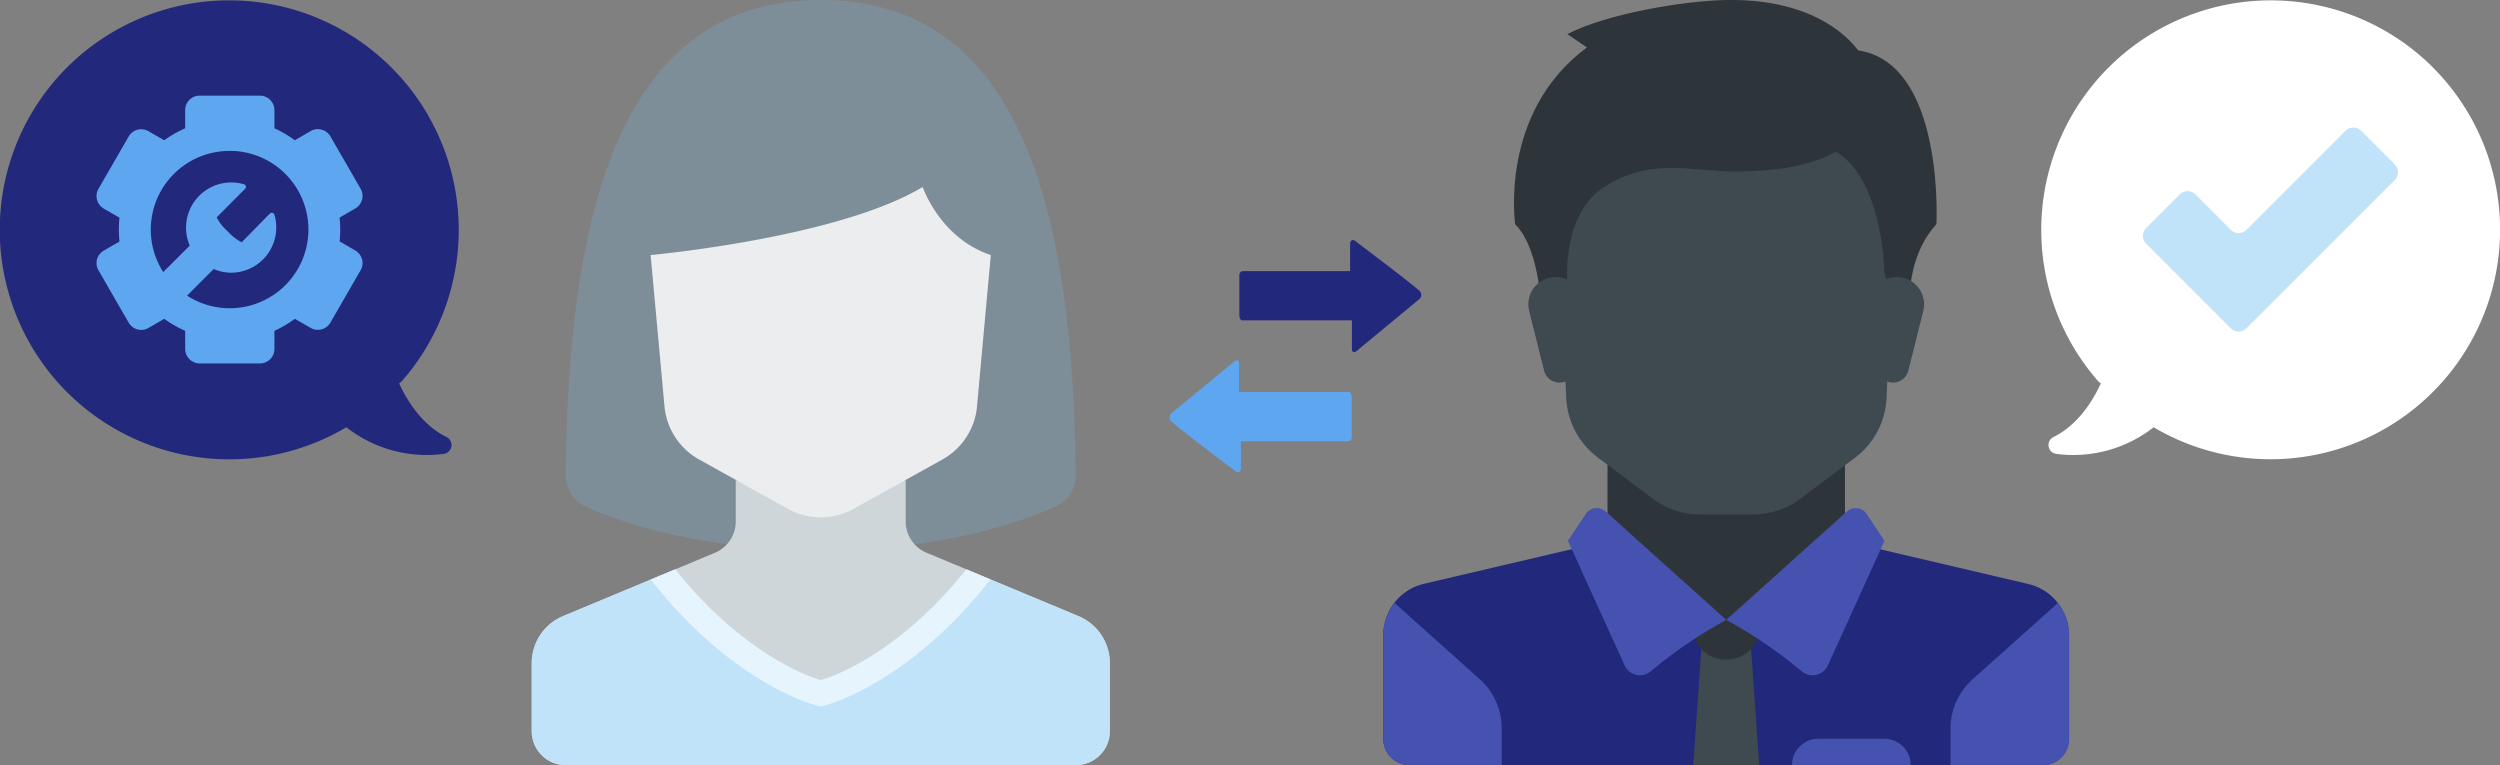 <?xml version="1.0" encoding="UTF-8"?> <svg xmlns="http://www.w3.org/2000/svg" id="Calque_1" data-name="Calque 1" viewBox="0 0 392.08 120"><rect x="0" y="0" width="392.08" height="120" fill="#808080" stroke="none"/> <defs> <style>.cls-1{fill:#7e8e99;}.cls-2{fill:#cfd6da;}.cls-3{fill:#c1e3fa;}.cls-4{fill:#ebedef;}.cls-5{fill:#e5f4fd;}.cls-6{fill:#22287b;}.cls-7{fill:#5fa6f0;}.cls-8{fill:#2e353a;}.cls-9{fill:#3e4950;}.cls-10{fill:#4652b0;}.cls-11{fill:#fff;}</style> </defs> <title>Formations</title> <path class="cls-1" d="M169.65,74.51a5.36,5.36,0,0,1-3.15,4.93C157,83.69,144,86.31,129.67,86.31s-27.33-2.62-36.83-6.87a5.36,5.36,0,0,1-3.15-4.93C90.07,34.64,97.53,0,129.67,0S169.27,34.64,169.65,74.51Z" transform="translate(-0.96 0)"></path> <path class="cls-2" d="M170.09,96.62,146.3,86.7A5.33,5.33,0,0,1,143,81.78V75.33H116.35v6.45a5.33,5.33,0,0,1-3.28,4.92l-23.8,9.92A8,8,0,0,0,84.35,104v10.67A5.33,5.33,0,0,0,89.68,120h80a5.34,5.34,0,0,0,5.34-5.33V104A8,8,0,0,0,170.09,96.62Z" transform="translate(-0.96 0)"></path> <path class="cls-3" d="M170.09,96.62l-17.58-7.33c-11.5,14.44-22.83,17.38-22.83,17.38s-11.33-2.94-22.82-17.38L89.27,96.62A8,8,0,0,0,84.35,104v10.67A5.33,5.33,0,0,0,89.68,120h80a5.34,5.34,0,0,0,5.34-5.33V104A8,8,0,0,0,170.09,96.62Z" transform="translate(-0.96 0)"></path> <path class="cls-4" d="M156.35,40l-2.16,23.71a10.64,10.64,0,0,1-5.44,8.36l-13.89,7.72a10.66,10.66,0,0,1-10.36,0l-13.88-7.72a10.65,10.65,0,0,1-5.45-8.36L103,40s29.33-2.67,42.66-10.67C145.68,29.33,148.35,37.33,156.35,40Z" transform="translate(-0.96 0)"></path> <path class="cls-5" d="M152.51,89.29c-11.5,14.44-22.83,17.38-22.83,17.38s-11.33-2.94-22.82-17.38L103,90.89c12.55,16,25.12,19.5,25.65,19.64l1,.27,1-.27c.53-.14,13.1-3.62,25.64-19.64Z" transform="translate(-0.96 0)"></path> <path class="cls-6" d="M11.51,10.54a36,36,0,0,1,52.42,49.3l-.37.29c1.35,2.94,3.71,6.57,7.41,8.4a1.4,1.4,0,0,1-.4,2.65A20.45,20.45,0,0,1,55.27,67l-.08.06A36,36,0,0,1,11.51,10.54Z" transform="translate(-0.96 0)"></path> <path class="cls-7" d="M16.18,40.67a2.23,2.23,0,0,0,.23,1.73l4.73,8.2a2.27,2.27,0,0,0,3.11.83L26.72,50A17.54,17.54,0,0,0,30,51.88v2.85A2.29,2.29,0,0,0,32.23,57h9.46A2.28,2.28,0,0,0,44,54.73V51.88A17.54,17.54,0,0,0,47.2,50l2.47,1.42a2.27,2.27,0,0,0,3.11-.83l4.73-8.2a2.23,2.23,0,0,0,.23-1.73,2.29,2.29,0,0,0-1.06-1.38l-2.46-1.42a17.53,17.53,0,0,0,0-3.74l2.46-1.42a2.29,2.29,0,0,0,1.06-1.38,2.23,2.23,0,0,0-.23-1.73l-4.73-8.2a2.27,2.27,0,0,0-3.11-.83L47.2,22A17.54,17.54,0,0,0,44,20.12V17.27A2.28,2.28,0,0,0,41.69,15H32.22A2.27,2.27,0,0,0,30,17.27v2.85A17.54,17.54,0,0,0,26.72,22l-2.47-1.42a2.27,2.27,0,0,0-3.11.83l-4.73,8.2a2.23,2.23,0,0,0-.23,1.73,2.29,2.29,0,0,0,1.06,1.38l2.46,1.42a17.53,17.53,0,0,0,0,3.74l-2.46,1.42A2.29,2.29,0,0,0,16.18,40.67ZM37,23.66a12.34,12.34,0,1,1-6.7,22.71l4.17-4.18a7.06,7.06,0,0,0,2.8.58h0A7.1,7.1,0,0,0,44,33.67a.44.44,0,0,0-.3-.29.41.41,0,0,0-.41.11L38.86,38a7.77,7.77,0,0,1-2.19-1.72,7.48,7.48,0,0,1-1.73-2.19l4.46-4.48a.42.42,0,0,0,.11-.41.4.4,0,0,0-.29-.3,7.09,7.09,0,0,0-9.08,6.82,7,7,0,0,0,.58,2.79l-4.16,4.16a12.34,12.34,0,0,1,10.4-19Z" transform="translate(-0.96 0)"></path> <polygon class="cls-8" points="289.35 84.83 289.35 70.35 252.11 70.35 252.11 84.83 270.73 101.38 289.35 84.83"></polygon> <path class="cls-6" d="M319.1,91.6l-25.6-6a4.43,4.43,0,0,1-1.08-.43L271.69,97.24,251.76,84.56a4,4,0,0,1-1.88,1l-25.6,6a8.28,8.28,0,0,0-6.38,8.06v16.2A4.14,4.14,0,0,0,222,120h99.3a4.14,4.14,0,0,0,4.14-4.14V99.66A8.28,8.28,0,0,0,319.1,91.6Z" transform="translate(-0.96 0)"></path> <path class="cls-9" d="M244.79,22.76l1.81,39.67a12.36,12.36,0,0,0,5,9.36l8.55,6.42a12.44,12.44,0,0,0,7.45,2.48h8.28a12.41,12.41,0,0,0,7.44-2.48l8.56-6.42a12.42,12.42,0,0,0,4.95-9.36l1.8-39.67Z" transform="translate(-0.96 0)"></path> <path class="cls-10" d="M310.29,106.57l13.41-12a8.27,8.27,0,0,1,1.78,5.13v16.2a4.14,4.14,0,0,1-4.14,4.14H306.86v-5.73A10.36,10.36,0,0,1,310.29,106.57Z" transform="translate(-0.96 0)"></path> <path class="cls-10" d="M233.09,106.57l-13.41-12a8.27,8.27,0,0,0-1.78,5.13v16.2A4.14,4.14,0,0,0,222,120h14.48v-5.73A10.37,10.37,0,0,0,233.09,106.57Z" transform="translate(-0.96 0)"></path> <polygon class="cls-9" points="275.9 120 265.55 120 266.85 101.38 274.61 101.38 275.9 120"></polygon> <path class="cls-8" d="M276.86,97.24H266.52v1.2a5,5,0,0,0,5,5h.32a5,5,0,0,0,5-5v-1.2Z" transform="translate(-0.96 0)"></path> <path class="cls-10" d="M252.78,80.22l18.91,17a71.69,71.69,0,0,0-11.83,8.06,2.64,2.64,0,0,1-4.11-.93l-8.89-19.54,2.81-4.22A2.08,2.08,0,0,1,252.78,80.22Z" transform="translate(-0.96 0)"></path> <path class="cls-10" d="M290.6,80.22l-18.91,17a72.18,72.18,0,0,1,11.83,8.06,2.64,2.64,0,0,0,4.11-.93l8.88-19.54-2.81-4.22A2.07,2.07,0,0,0,290.6,80.22Z" transform="translate(-0.96 0)"></path> <path class="cls-8" d="M284.23,9.06l1.94,13.7C295,24.53,296.3,38.43,296.48,42.4a4.17,4.17,0,0,0,.66,2l3.38,5.24s-1.16-8.67,4.13-14.48C304.65,35.18,306.47.78,284.23,9.06Z" transform="translate(-0.96 0)"></path> <path class="cls-9" d="M302.59,48.77l-2.34,9.35A2.47,2.47,0,0,1,297.84,60h0a2.49,2.49,0,0,1-2.47-2.18l-1.19-9.55a4.28,4.28,0,0,1,4.25-4.82h0A4.28,4.28,0,0,1,302.59,48.77Z" transform="translate(-0.96 0)"></path> <path class="cls-8" d="M246.77,5.35l3.07,2.09C236,17.66,238.59,35.18,238.59,35.18c4.13,4.13,4.13,14.48,4.13,14.48l4.14-4.14s-1.6-12,6.21-16.55c7.24-4.27,13.57-2.07,20-2.07,17.33,0,22.18-6.53,21.34-14.48C294,8.3,287.72-.27,271.69,0,265.22.12,253.07,2.08,246.77,5.35Z" transform="translate(-0.96 0)"></path> <path class="cls-9" d="M240.78,48.77l2.34,9.35A2.48,2.48,0,0,0,245.53,60h0A2.48,2.48,0,0,0,248,57.82l1.2-9.55A4.29,4.29,0,0,0,245,43.45h0A4.29,4.29,0,0,0,240.78,48.77Z" transform="translate(-0.96 0)"></path> <path class="cls-10" d="M296.51,115.86H286.17A4.14,4.14,0,0,0,282,120h18.62A4.14,4.14,0,0,0,296.51,115.86Z" transform="translate(-0.96 0)"></path> <path class="cls-6" d="M223.52,46.94l-9.42,7.79s-1.12,1.19-1.12-.1V50.24H196s-.67.18-.67-.83V43.23c0-.73.57-.71.57-.71H212.7V38.46c0-1.56,1.17-.38,1.17-.38s8.81,6.63,9.73,7.56A.86.86,0,0,1,223.52,46.94Z" transform="translate(-0.96 0)"></path> <path class="cls-7" d="M184.75,64.75,194.16,57s1.12-1.19,1.12.1v4.39h17s.67-.17.67.83v6.19c0,.72-.56.7-.56.7H195.57v4.06c0,1.56-1.18.38-1.18.38s-8.8-6.63-9.72-7.55A.87.87,0,0,1,184.75,64.75Z" transform="translate(-0.96 0)"></path> <path class="cls-11" d="M382.49,10.54a36,36,0,0,0-52.42,49.3l.37.29c-1.35,2.94-3.71,6.57-7.41,8.4a1.4,1.4,0,0,0,.4,2.65A20.45,20.45,0,0,0,338.73,67l.08.06a36,36,0,0,0,43.68-56.51Z" transform="translate(-0.96 0)"></path> <path class="cls-3" d="M353.27,51.49a1.73,1.73,0,0,1-2.44,0L337.54,38.2a1.73,1.73,0,0,1,0-2.44l5.28-5.28a1.74,1.74,0,0,1,2.45,0l5.56,5.57a1.73,1.73,0,0,0,2.44,0l15.54-15.54a1.74,1.74,0,0,1,2.45,0l5.28,5.28a1.73,1.73,0,0,1,0,2.44Z" transform="translate(-0.96 0)"></path> </svg> 